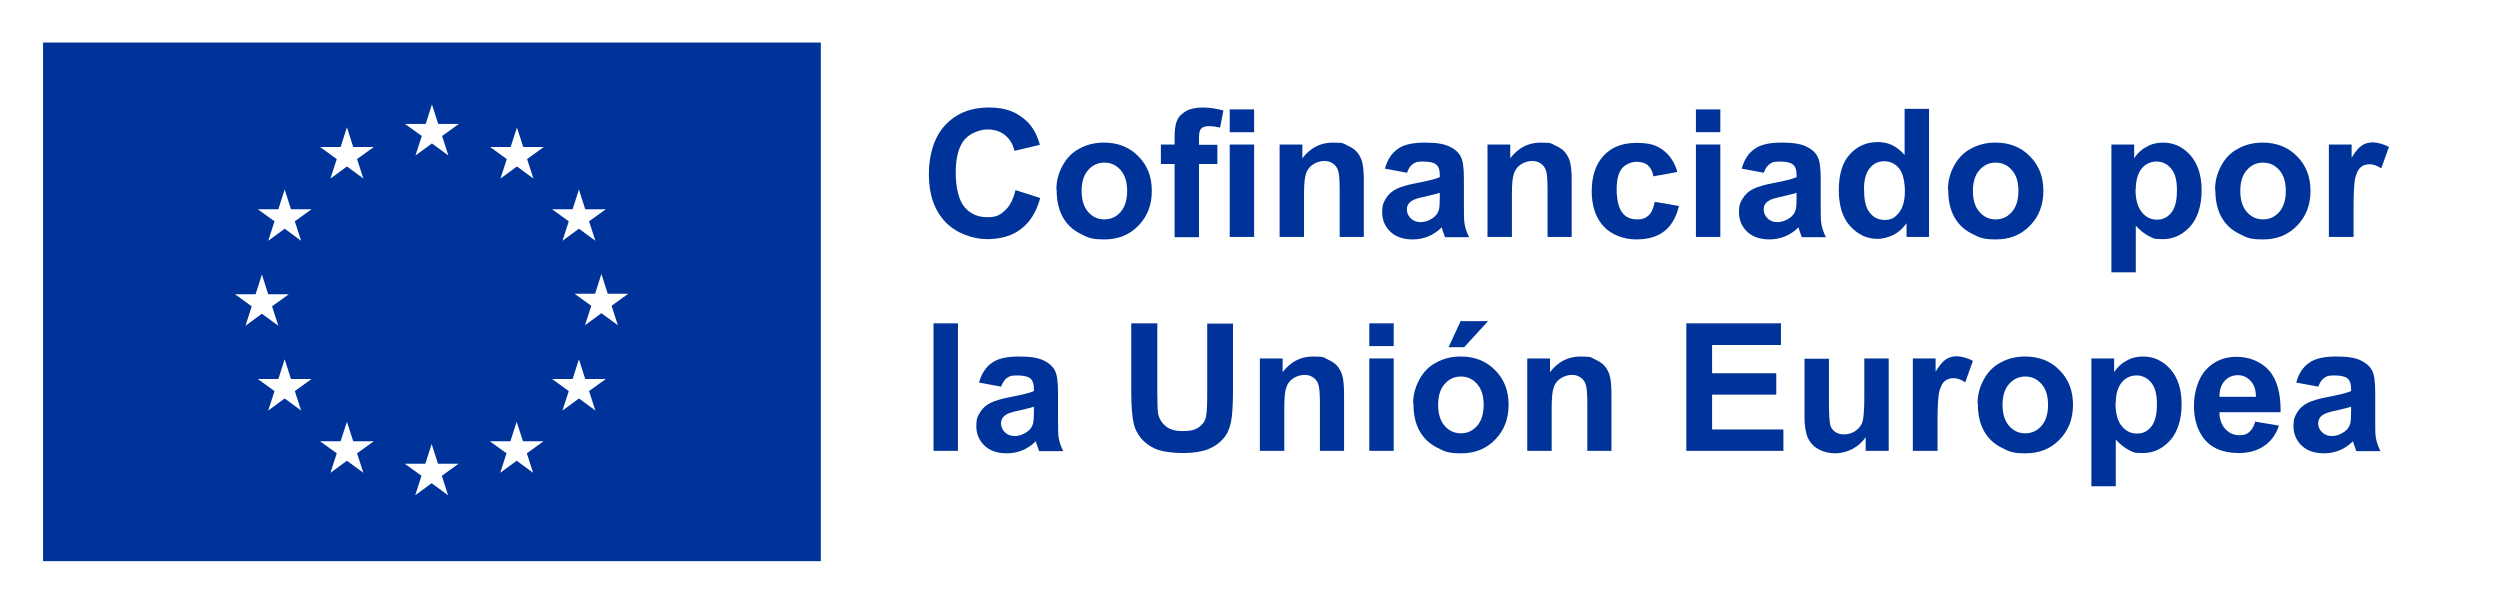 <svg width="320" height="78" viewBox="0 0 320 78" fill="none" xmlns="http://www.w3.org/2000/svg">
<path d="M5.511 5.441V71.821H105.064V5.441H5.511ZM30.083 37.666H32.716L33.523 35.138L34.331 37.666H36.964L34.822 39.21L35.63 41.702L33.523 40.158L31.417 41.702L32.225 39.21L30.083 37.666ZM38.543 52.549L36.437 51.005L34.331 52.549L35.138 50.057L32.997 48.512H35.63L36.437 45.985L37.244 48.512H39.877L37.736 50.057L38.543 52.549ZM37.736 28.328L38.543 30.82L36.437 29.276L34.331 30.82L35.138 28.328L32.997 26.784H35.63L36.437 24.256L37.244 26.784H39.877L37.736 28.328ZM43.598 18.815L44.406 16.288L45.213 18.815H47.846L45.704 20.36L46.512 22.852L44.406 21.308L42.299 22.852L43.107 20.36L40.965 18.815H43.598ZM46.512 60.518L44.406 58.973L42.299 60.518L43.107 58.025L40.965 56.481H43.598L44.406 53.989L45.213 56.481H47.846L45.704 58.025L46.512 60.518ZM54.48 15.902L55.287 13.374L56.095 15.867H58.728L56.586 17.411L57.394 19.903L55.287 18.359L53.181 19.903L53.989 17.411L51.847 15.867H54.48V15.902ZM57.358 63.396L55.252 61.852L53.146 63.396L53.953 60.904L51.812 59.359H54.445L55.252 56.832L56.06 59.359H58.693L56.551 60.904L57.358 63.396ZM68.24 60.518L66.134 58.973L64.028 60.518L64.835 58.025L62.694 56.481H65.327L66.134 53.989L66.942 56.481H69.574L67.433 58.025L68.24 60.518ZM67.468 20.36L68.276 22.852L66.169 21.308L64.063 22.852L64.871 20.36L62.729 18.815H65.362L66.169 16.323L66.977 18.815H69.609L67.468 20.36ZM73.295 26.784L74.103 24.256L74.91 26.784H77.543L75.401 28.328L76.209 30.82L74.103 29.276L71.996 30.82L72.804 28.328L70.663 26.784H73.295ZM76.209 52.549L74.103 51.005L71.996 52.549L72.804 50.057L70.663 48.512H73.295L74.103 45.985L74.91 48.512H77.543L75.401 50.057L76.209 52.549ZM79.087 41.632L76.981 40.088L74.875 41.632L75.682 39.14L73.541 37.595H76.174L76.981 35.068L77.789 37.595H80.421L78.28 39.14L79.087 41.632Z" fill="#003399"/>
<path d="M129.952 24.326L133.146 25.344C132.655 27.135 131.847 28.433 130.689 29.311C129.566 30.189 128.091 30.61 126.336 30.61C124.581 30.61 122.369 29.873 121 28.398C119.596 26.924 118.894 24.888 118.894 22.326C118.894 19.763 119.596 17.481 121 16.007C122.405 14.498 124.265 13.76 126.547 13.76C128.828 13.76 130.162 14.357 131.426 15.515C132.163 16.218 132.725 17.201 133.111 18.534L129.846 19.307C129.671 18.464 129.25 17.797 128.653 17.306C128.056 16.814 127.284 16.569 126.406 16.569C125.529 16.569 124.23 16.99 123.458 17.867C122.721 18.745 122.334 20.149 122.334 22.08C122.334 24.011 122.721 25.625 123.458 26.503C124.195 27.38 125.178 27.802 126.371 27.802C127.565 27.802 127.986 27.521 128.618 26.959C129.25 26.398 129.706 25.52 129.987 24.326H129.952Z" fill="#003399"/>
<path d="M135.217 24.256C135.217 23.203 135.463 22.22 135.99 21.237C136.516 20.254 137.218 19.517 138.166 19.026C139.114 18.499 140.167 18.253 141.325 18.253C143.115 18.253 144.59 18.85 145.713 20.009C146.872 21.167 147.433 22.641 147.433 24.432C147.433 26.222 146.872 27.696 145.713 28.89C144.555 30.083 143.115 30.645 141.36 30.645C139.605 30.645 139.254 30.399 138.271 29.908C137.288 29.416 136.551 28.714 136.025 27.767C135.498 26.819 135.252 25.66 135.252 24.291L135.217 24.256ZM138.447 24.432C138.447 25.59 138.728 26.503 139.289 27.135C139.851 27.767 140.518 28.082 141.36 28.082C142.203 28.082 142.87 27.767 143.431 27.135C143.993 26.503 144.274 25.59 144.274 24.432C144.274 23.273 143.993 22.396 143.431 21.764C142.87 21.132 142.203 20.816 141.36 20.816C140.518 20.816 139.851 21.132 139.289 21.764C138.728 22.396 138.447 23.273 138.447 24.467V24.432Z" fill="#003399"/>
<path d="M148.592 18.499H150.347V17.622C150.347 16.639 150.452 15.867 150.663 15.41C150.873 14.919 151.259 14.533 151.821 14.217C152.383 13.901 153.12 13.76 153.962 13.76C154.805 13.76 155.717 13.901 156.595 14.146L156.174 16.323C155.682 16.218 155.191 16.147 154.735 16.147C154.278 16.147 153.962 16.253 153.752 16.463C153.541 16.674 153.471 17.095 153.471 17.692V18.534H155.823V20.992H153.471V30.364H150.347V20.992H148.592V18.534V18.499ZM157.402 16.92V14.006H160.527V16.92H157.402ZM157.402 30.329V18.499H160.527V30.329H157.402Z" fill="#003399"/>
<path d="M174.603 30.329H171.479V24.291C171.479 23.028 171.409 22.185 171.268 21.799C171.128 21.413 170.917 21.132 170.601 20.921C170.285 20.711 169.934 20.605 169.513 20.605C169.092 20.605 168.495 20.746 168.039 21.062C167.618 21.343 167.302 21.764 167.161 22.255C166.986 22.747 166.915 23.659 166.915 24.958V30.329H163.791V18.499H166.705V20.254C167.723 18.921 169.022 18.253 170.601 18.253C172.181 18.253 171.935 18.394 172.497 18.64C173.058 18.885 173.515 19.201 173.796 19.587C174.076 19.974 174.287 20.395 174.392 20.886C174.498 21.378 174.568 22.08 174.568 22.992V30.329H174.603Z" fill="#003399"/>
<path d="M180.114 22.115L177.271 21.588C177.587 20.43 178.148 19.587 178.921 19.061C179.693 18.499 180.851 18.253 182.396 18.253C183.94 18.253 184.818 18.429 185.52 18.745C186.187 19.061 186.678 19.482 186.959 20.009C187.24 20.5 187.38 21.448 187.38 22.817V26.468C187.38 27.521 187.38 28.258 187.486 28.785C187.591 29.276 187.767 29.802 188.047 30.364H184.958C184.888 30.154 184.783 29.838 184.642 29.451C184.607 29.276 184.537 29.136 184.537 29.1C184.011 29.627 183.414 30.013 182.817 30.259C182.22 30.505 181.553 30.645 180.851 30.645C179.623 30.645 178.675 30.329 177.973 29.662C177.271 28.995 176.92 28.153 176.92 27.17C176.92 26.187 177.095 25.906 177.411 25.38C177.727 24.853 178.183 24.467 178.745 24.186C179.307 23.905 180.149 23.659 181.237 23.449C182.712 23.168 183.73 22.922 184.291 22.677V22.361C184.291 21.764 184.151 21.343 183.835 21.062C183.554 20.816 182.993 20.676 182.15 20.676C181.308 20.676 181.167 20.781 180.851 20.992C180.535 21.202 180.29 21.588 180.079 22.15L180.114 22.115ZM184.291 24.677C183.905 24.818 183.238 24.958 182.396 25.169C181.518 25.344 180.957 25.52 180.676 25.73C180.254 26.011 180.079 26.398 180.079 26.819C180.079 27.24 180.254 27.626 180.57 27.942C180.886 28.258 181.308 28.433 181.834 28.433C182.361 28.433 182.922 28.258 183.449 27.872C183.835 27.591 184.081 27.24 184.186 26.819C184.256 26.538 184.291 26.046 184.291 25.309V24.677Z" fill="#003399"/>
<path d="M201.211 30.329H198.087V24.291C198.087 23.028 198.017 22.185 197.876 21.799C197.736 21.413 197.525 21.132 197.209 20.921C196.893 20.711 196.542 20.605 196.121 20.605C195.7 20.605 195.103 20.746 194.647 21.062C194.226 21.343 193.91 21.764 193.769 22.255C193.594 22.747 193.524 23.659 193.524 24.958V30.329H190.399V18.499H193.313V20.254C194.331 18.921 195.63 18.253 197.209 18.253C198.789 18.253 198.543 18.394 199.105 18.64C199.667 18.885 200.123 19.201 200.404 19.587C200.685 19.974 200.895 20.395 201.001 20.886C201.106 21.378 201.176 22.08 201.176 22.992V30.329H201.211Z" fill="#003399"/>
<path d="M214.726 22.01L211.637 22.571C211.531 21.939 211.286 21.483 210.935 21.167C210.584 20.851 210.092 20.711 209.495 20.711C208.899 20.711 208.091 20.992 207.635 21.518C207.179 22.045 206.933 22.957 206.933 24.221C206.933 25.485 207.179 26.608 207.635 27.205C208.091 27.802 208.723 28.082 209.531 28.082C210.338 28.082 210.619 27.907 211.005 27.591C211.391 27.24 211.637 26.678 211.812 25.836L214.901 26.362C214.585 27.767 213.954 28.855 213.076 29.557C212.163 30.294 210.97 30.645 209.425 30.645C207.881 30.645 206.301 30.083 205.283 28.995C204.265 27.907 203.739 26.398 203.739 24.467C203.739 22.536 204.265 20.992 205.283 19.903C206.301 18.815 207.705 18.289 209.46 18.289C211.215 18.289 212.058 18.605 212.9 19.236C213.743 19.868 214.375 20.816 214.726 22.08V22.01Z" fill="#003399"/>
<path d="M217.078 16.92V14.006H220.202V16.92H217.078ZM217.078 30.329V18.499H220.202V30.329H217.078Z" fill="#003399"/>
<path d="M225.783 22.115L222.94 21.588C223.256 20.43 223.817 19.587 224.59 19.061C225.362 18.499 226.52 18.253 228.065 18.253C229.61 18.253 230.487 18.429 231.189 18.745C231.856 19.061 232.348 19.482 232.628 20.009C232.909 20.5 233.05 21.448 233.05 22.817V26.468C233.05 27.521 233.05 28.258 233.155 28.785C233.26 29.276 233.436 29.802 233.717 30.364H230.627C230.557 30.154 230.452 29.838 230.312 29.451C230.276 29.276 230.206 29.136 230.206 29.1C229.68 29.627 229.083 30.013 228.486 30.259C227.889 30.505 227.222 30.645 226.52 30.645C225.292 30.645 224.344 30.329 223.642 29.662C222.94 28.995 222.589 28.153 222.589 27.17C222.589 26.187 222.764 25.906 223.08 25.38C223.396 24.853 223.853 24.467 224.414 24.186C224.976 23.905 225.818 23.659 226.907 23.449C228.381 23.168 229.399 22.922 229.961 22.677V22.361C229.961 21.764 229.82 21.343 229.504 21.062C229.223 20.816 228.662 20.676 227.819 20.676C226.977 20.676 226.836 20.781 226.52 20.992C226.204 21.202 225.959 21.588 225.748 22.15L225.783 22.115ZM229.961 24.677C229.574 24.818 228.907 24.958 228.065 25.169C227.187 25.344 226.626 25.52 226.345 25.73C225.924 26.011 225.748 26.398 225.748 26.819C225.748 27.24 225.924 27.626 226.24 27.942C226.556 28.258 226.977 28.433 227.503 28.433C228.03 28.433 228.592 28.258 229.118 27.872C229.504 27.591 229.75 27.24 229.855 26.819C229.925 26.538 229.961 26.046 229.961 25.309V24.677Z" fill="#003399"/>
<path d="M246.95 30.329H244.037V28.574C243.545 29.241 242.984 29.767 242.317 30.083C241.65 30.399 240.983 30.575 240.316 30.575C238.947 30.575 237.789 30.013 236.806 28.925C235.823 27.837 235.366 26.292 235.366 24.326C235.366 22.361 235.823 20.781 236.771 19.763C237.718 18.71 238.912 18.183 240.351 18.183C241.79 18.183 242.808 18.745 243.791 19.833V13.936H246.915V30.259L246.95 30.329ZM238.596 24.186C238.596 25.45 238.771 26.362 239.122 26.924C239.614 27.731 240.316 28.153 241.229 28.153C242.141 28.153 242.563 27.837 243.054 27.24C243.545 26.643 243.826 25.695 243.826 24.502C243.826 23.308 243.581 22.15 243.089 21.553C242.598 20.956 241.966 20.641 241.194 20.641C240.421 20.641 239.825 20.921 239.333 21.518C238.842 22.115 238.596 22.992 238.596 24.151V24.186Z" fill="#003399"/>
<path d="M249.337 24.256C249.337 23.203 249.583 22.22 250.11 21.237C250.636 20.254 251.338 19.517 252.286 19.026C253.234 18.499 254.287 18.253 255.445 18.253C257.236 18.253 258.71 18.85 259.833 20.009C260.992 21.167 261.553 22.641 261.553 24.432C261.553 26.222 260.992 27.696 259.833 28.89C258.675 30.083 257.236 30.645 255.48 30.645C253.725 30.645 253.374 30.399 252.391 29.908C251.408 29.416 250.671 28.714 250.145 27.767C249.618 26.819 249.373 25.66 249.373 24.291L249.337 24.256ZM252.532 24.432C252.532 25.59 252.813 26.503 253.374 27.135C253.936 27.767 254.603 28.082 255.445 28.082C256.288 28.082 256.955 27.767 257.516 27.135C258.078 26.503 258.359 25.59 258.359 24.432C258.359 23.273 258.078 22.396 257.516 21.764C256.955 21.132 256.288 20.816 255.445 20.816C254.603 20.816 253.936 21.132 253.374 21.764C252.813 22.396 252.532 23.273 252.532 24.467V24.432Z" fill="#003399"/>
<path d="M270.259 18.499H273.173V20.254C273.559 19.658 274.05 19.166 274.717 18.815C275.349 18.429 276.086 18.253 276.858 18.253C278.227 18.253 279.386 18.78 280.369 19.868C281.317 20.956 281.808 22.431 281.808 24.361C281.808 26.292 281.317 27.872 280.369 28.96C279.386 30.048 278.227 30.61 276.858 30.61C275.489 30.61 275.63 30.469 275.068 30.224C274.542 29.978 273.98 29.522 273.383 28.89V34.857H270.259V18.534V18.499ZM273.348 24.221C273.348 25.555 273.629 26.538 274.155 27.17C274.682 27.802 275.314 28.117 276.086 28.117C276.858 28.117 277.42 27.837 277.912 27.24C278.403 26.643 278.649 25.695 278.649 24.361C278.649 23.028 278.403 22.185 277.912 21.588C277.42 20.992 276.788 20.676 276.051 20.676C275.314 20.676 274.647 20.956 274.155 21.553C273.664 22.15 273.383 23.028 273.383 24.186L273.348 24.221Z" fill="#003399"/>
<path d="M283.528 24.256C283.528 23.203 283.774 22.22 284.3 21.237C284.827 20.254 285.529 19.517 286.476 19.026C287.424 18.499 288.477 18.253 289.636 18.253C291.426 18.253 292.9 18.85 294.024 20.009C295.182 21.167 295.744 22.641 295.744 24.432C295.744 26.222 295.182 27.696 294.024 28.89C292.865 30.083 291.426 30.645 289.671 30.645C287.916 30.645 287.565 30.399 286.582 29.908C285.599 29.416 284.862 28.714 284.335 27.767C283.809 26.819 283.563 25.66 283.563 24.291L283.528 24.256ZM286.757 24.432C286.757 25.59 287.038 26.503 287.6 27.135C288.161 27.767 288.828 28.082 289.671 28.082C290.513 28.082 291.18 27.767 291.742 27.135C292.304 26.503 292.584 25.59 292.584 24.432C292.584 23.273 292.304 22.396 291.742 21.764C291.18 21.132 290.513 20.816 289.671 20.816C288.828 20.816 288.161 21.132 287.6 21.764C287.038 22.396 286.757 23.273 286.757 24.467V24.432Z" fill="#003399"/>
<path d="M301.22 30.329H298.096V18.499H301.009V20.184C301.501 19.377 301.957 18.85 302.343 18.605C302.729 18.359 303.186 18.218 303.712 18.218C304.239 18.218 305.116 18.429 305.783 18.815L304.8 21.553C304.274 21.202 303.782 21.027 303.326 21.027C302.87 21.027 302.519 21.132 302.203 21.378C301.887 21.623 301.676 22.045 301.501 22.677C301.325 23.308 301.255 24.642 301.255 26.643V30.294L301.22 30.329Z" fill="#003399"/>
<path d="M119.491 57.709V41.386H122.615V57.709H119.491Z" fill="#003399"/>
<path d="M128.161 49.495L125.318 48.969C125.634 47.81 126.196 46.968 126.968 46.441C127.74 45.88 128.899 45.634 130.443 45.634C131.988 45.634 132.865 45.809 133.567 46.126C134.234 46.441 134.726 46.863 135.007 47.389C135.287 47.881 135.428 48.828 135.428 50.197V53.848C135.428 54.901 135.428 55.638 135.533 56.165C135.638 56.656 135.814 57.183 136.095 57.745H133.006C132.935 57.534 132.83 57.218 132.69 56.832C132.655 56.656 132.584 56.516 132.584 56.481C132.058 57.007 131.461 57.394 130.864 57.639C130.268 57.885 129.601 58.025 128.899 58.025C127.67 58.025 126.722 57.709 126.02 57.042C125.318 56.376 124.967 55.533 124.967 54.55C124.967 53.567 125.143 53.286 125.458 52.76C125.774 52.233 126.231 51.847 126.792 51.566C127.354 51.286 128.197 51.04 129.285 50.829C130.759 50.548 131.777 50.303 132.339 50.057V49.741C132.339 49.144 132.198 48.723 131.882 48.442C131.602 48.197 131.04 48.056 130.197 48.056C129.355 48.056 129.215 48.161 128.899 48.372C128.583 48.583 128.337 48.969 128.126 49.531L128.161 49.495ZM132.339 52.058C131.953 52.198 131.286 52.339 130.443 52.549C129.566 52.725 129.004 52.9 128.723 53.111C128.302 53.392 128.126 53.778 128.126 54.199C128.126 54.62 128.302 55.007 128.618 55.322C128.934 55.638 129.355 55.814 129.881 55.814C130.408 55.814 130.97 55.638 131.496 55.252C131.882 54.971 132.128 54.62 132.233 54.199C132.304 53.918 132.339 53.427 132.339 52.69V52.058Z" fill="#003399"/>
<path d="M144.835 41.386H148.135V50.233C148.135 51.637 148.17 52.549 148.24 52.971C148.381 53.638 148.732 54.164 149.258 54.585C149.785 55.007 150.522 55.182 151.435 55.182C152.347 55.182 153.085 55.007 153.541 54.62C154.032 54.234 154.313 53.778 154.383 53.216C154.489 52.655 154.524 51.742 154.524 50.443V41.422H157.824V49.987C157.824 51.953 157.718 53.322 157.543 54.129C157.367 54.936 157.051 55.638 156.56 56.165C156.068 56.727 155.437 57.183 154.629 57.499C153.822 57.815 152.769 57.99 151.47 57.99C150.171 57.99 148.732 57.815 147.924 57.464C147.117 57.113 146.485 56.621 146.029 56.06C145.573 55.498 145.257 54.866 145.116 54.234C144.906 53.286 144.8 51.917 144.8 50.092V41.386H144.835Z" fill="#003399"/>
<path d="M172.075 57.709H168.951V51.672C168.951 50.408 168.881 49.566 168.741 49.179C168.6 48.793 168.39 48.513 168.074 48.302C167.758 48.091 167.407 47.986 166.985 47.986C166.564 47.986 165.967 48.126 165.511 48.442C165.09 48.723 164.774 49.144 164.634 49.636C164.458 50.127 164.388 51.04 164.388 52.339V57.709H161.264V45.88H164.177V47.635C165.195 46.301 166.494 45.634 168.074 45.634C169.653 45.634 169.408 45.774 169.969 46.02C170.531 46.266 170.987 46.582 171.268 46.968C171.549 47.354 171.76 47.775 171.865 48.267C171.97 48.758 172.04 49.46 172.04 50.373V57.709H172.075Z" fill="#003399"/>
<path d="M175.27 44.3V41.386H178.394V44.3H175.27ZM175.27 57.709V45.88H178.394V57.709H175.27Z" fill="#003399"/>
<path d="M180.886 51.637C180.886 50.584 181.132 49.601 181.659 48.618C182.185 47.635 182.887 46.898 183.835 46.406C184.783 45.88 185.836 45.634 186.994 45.634C188.785 45.634 190.259 46.231 191.382 47.389C192.541 48.548 193.102 50.022 193.102 51.812C193.102 53.602 192.541 55.077 191.382 56.27C190.224 57.464 188.785 58.025 187.03 58.025C185.274 58.025 184.923 57.78 183.94 57.288C182.958 56.797 182.22 56.095 181.694 55.147C181.167 54.199 180.922 53.041 180.922 51.672L180.886 51.637ZM184.081 51.812C184.081 52.971 184.362 53.883 184.923 54.515C185.485 55.147 186.152 55.463 186.994 55.463C187.837 55.463 188.504 55.147 189.065 54.515C189.627 53.883 189.908 52.971 189.908 51.812C189.908 50.654 189.627 49.776 189.065 49.144C188.504 48.513 187.837 48.197 186.994 48.197C186.152 48.197 185.485 48.513 184.923 49.144C184.362 49.776 184.081 50.654 184.081 51.847V51.812ZM185.415 44.441L186.959 41.106H190.47L187.416 44.441H185.45H185.415Z" fill="#003399"/>
<path d="M206.301 57.709H203.177V51.672C203.177 50.408 203.107 49.566 202.966 49.179C202.826 48.793 202.615 48.513 202.299 48.302C201.983 48.091 201.632 47.986 201.211 47.986C200.79 47.986 200.193 48.126 199.737 48.442C199.315 48.723 199 49.144 198.859 49.636C198.684 50.127 198.613 51.04 198.613 52.339V57.709H195.489V45.88H198.403V47.635C199.421 46.301 200.72 45.634 202.299 45.634C203.879 45.634 203.633 45.774 204.195 46.02C204.756 46.266 205.213 46.582 205.494 46.968C205.774 47.354 205.985 47.775 206.09 48.267C206.196 48.758 206.266 49.46 206.266 50.373V57.709H206.301Z" fill="#003399"/>
<path d="M215.849 57.709V41.386H227.96V44.16H219.149V47.775H227.363V50.513H219.149V54.971H228.276V57.709H215.849Z" fill="#003399"/>
<path d="M238.807 57.709V55.954C238.385 56.586 237.824 57.078 237.122 57.464C236.419 57.815 235.682 58.025 234.91 58.025C234.138 58.025 233.401 57.85 232.769 57.499C232.137 57.148 231.681 56.656 231.4 56.025C231.119 55.393 230.979 54.515 230.979 53.392V45.915H234.103V51.356C234.103 53.006 234.173 54.024 234.278 54.41C234.384 54.796 234.594 55.077 234.91 55.287C235.226 55.498 235.612 55.603 236.068 55.603C236.525 55.603 237.086 55.463 237.508 55.147C237.929 54.866 238.21 54.48 238.385 54.059C238.526 53.638 238.631 52.549 238.631 50.864V45.88H241.755V57.709H238.842H238.807Z" fill="#003399"/>
<path d="M247.968 57.709H244.844V45.88H247.758V47.565C248.249 46.757 248.706 46.231 249.092 45.985C249.478 45.739 249.934 45.599 250.461 45.599C250.987 45.599 251.865 45.809 252.532 46.196L251.549 48.934C251.022 48.583 250.531 48.407 250.075 48.407C249.618 48.407 249.267 48.512 248.951 48.758C248.635 49.004 248.425 49.425 248.249 50.057C248.074 50.689 248.004 52.023 248.004 54.024V57.674L247.968 57.709Z" fill="#003399"/>
<path d="M253.129 51.637C253.129 50.584 253.374 49.601 253.901 48.618C254.427 47.635 255.13 46.898 256.077 46.406C257.025 45.88 258.078 45.634 259.237 45.634C261.027 45.634 262.501 46.231 263.625 47.389C264.783 48.548 265.345 50.022 265.345 51.812C265.345 53.602 264.783 55.077 263.625 56.27C262.466 57.464 261.027 58.025 259.272 58.025C257.517 58.025 257.166 57.78 256.183 57.288C255.2 56.797 254.463 56.095 253.936 55.147C253.41 54.199 253.164 53.041 253.164 51.672L253.129 51.637ZM256.323 51.812C256.323 52.971 256.604 53.883 257.166 54.515C257.727 55.147 258.394 55.463 259.237 55.463C260.079 55.463 260.746 55.147 261.308 54.515C261.869 53.883 262.15 52.971 262.15 51.812C262.15 50.654 261.869 49.776 261.308 49.144C260.746 48.513 260.079 48.197 259.237 48.197C258.394 48.197 257.727 48.513 257.166 49.144C256.604 49.776 256.323 50.654 256.323 51.847V51.812Z" fill="#003399"/>
<path d="M267.696 45.88H270.61V47.635C270.996 47.038 271.487 46.547 272.154 46.196C272.786 45.81 273.523 45.634 274.296 45.634C275.665 45.634 276.823 46.161 277.806 47.249C278.754 48.337 279.245 49.811 279.245 51.742C279.245 53.673 278.754 55.252 277.806 56.34C276.823 57.429 275.665 57.99 274.296 57.99C272.927 57.99 273.067 57.85 272.505 57.604C271.979 57.358 271.417 56.902 270.82 56.27V62.238H267.696V45.915V45.88ZM270.785 51.602C270.785 52.935 271.066 53.918 271.593 54.55C272.119 55.182 272.751 55.498 273.523 55.498C274.296 55.498 274.857 55.217 275.349 54.62C275.84 54.024 276.086 53.076 276.086 51.742C276.086 50.408 275.84 49.566 275.349 48.969C274.857 48.372 274.225 48.056 273.488 48.056C272.751 48.056 272.084 48.337 271.593 48.934C271.101 49.531 270.82 50.408 270.82 51.566L270.785 51.602Z" fill="#003399"/>
<path d="M288.583 53.953L291.707 54.48C291.321 55.638 290.689 56.481 289.811 57.078C288.934 57.674 287.881 57.99 286.547 57.99C284.476 57.99 282.966 57.323 281.983 55.989C281.211 54.901 280.825 53.567 280.825 51.917C280.825 50.268 281.352 48.407 282.369 47.319C283.387 46.231 284.686 45.669 286.266 45.669C287.846 45.669 289.425 46.266 290.443 47.424C291.461 48.583 291.953 50.373 291.918 52.76H284.09C284.09 53.673 284.37 54.41 284.862 54.936C285.353 55.463 285.95 55.709 286.652 55.709C287.354 55.709 287.565 55.568 287.881 55.322C288.197 55.077 288.477 54.62 288.653 54.024L288.583 53.953ZM288.758 50.794C288.758 49.881 288.513 49.215 288.056 48.723C287.6 48.267 287.073 48.021 286.441 48.021C285.81 48.021 285.178 48.267 284.757 48.758C284.3 49.25 284.09 49.916 284.09 50.794H288.758Z" fill="#003399"/>
<path d="M296.762 49.495L293.918 48.969C294.234 47.81 294.796 46.968 295.568 46.441C296.341 45.88 297.499 45.634 299.043 45.634C300.588 45.634 301.466 45.809 302.168 46.126C302.835 46.441 303.326 46.863 303.607 47.389C303.888 47.881 304.028 48.828 304.028 50.197V53.848C304.028 54.901 304.028 55.638 304.133 56.165C304.239 56.656 304.414 57.183 304.695 57.745H301.606C301.536 57.534 301.43 57.218 301.29 56.832C301.255 56.656 301.185 56.516 301.185 56.481C300.658 57.007 300.061 57.394 299.465 57.639C298.868 57.885 298.201 58.025 297.499 58.025C296.27 58.025 295.323 57.709 294.62 57.042C293.918 56.376 293.567 55.533 293.567 54.55C293.567 53.567 293.743 53.286 294.059 52.76C294.375 52.233 294.831 51.847 295.393 51.566C295.954 51.286 296.797 51.04 297.885 50.829C299.359 50.548 300.377 50.303 300.939 50.057V49.741C300.939 49.144 300.799 48.723 300.483 48.442C300.202 48.197 299.64 48.056 298.798 48.056C297.955 48.056 297.815 48.161 297.499 48.372C297.183 48.583 296.937 48.969 296.727 49.531L296.762 49.495ZM300.939 52.058C300.553 52.198 299.886 52.339 299.043 52.549C298.166 52.725 297.604 52.9 297.323 53.111C296.902 53.392 296.727 53.778 296.727 54.199C296.727 54.62 296.902 55.007 297.218 55.322C297.534 55.638 297.955 55.814 298.482 55.814C299.008 55.814 299.57 55.638 300.097 55.252C300.483 54.971 300.728 54.62 300.834 54.199C300.904 53.918 300.939 53.427 300.939 52.69V52.058Z" fill="#003399"/>
</svg>
